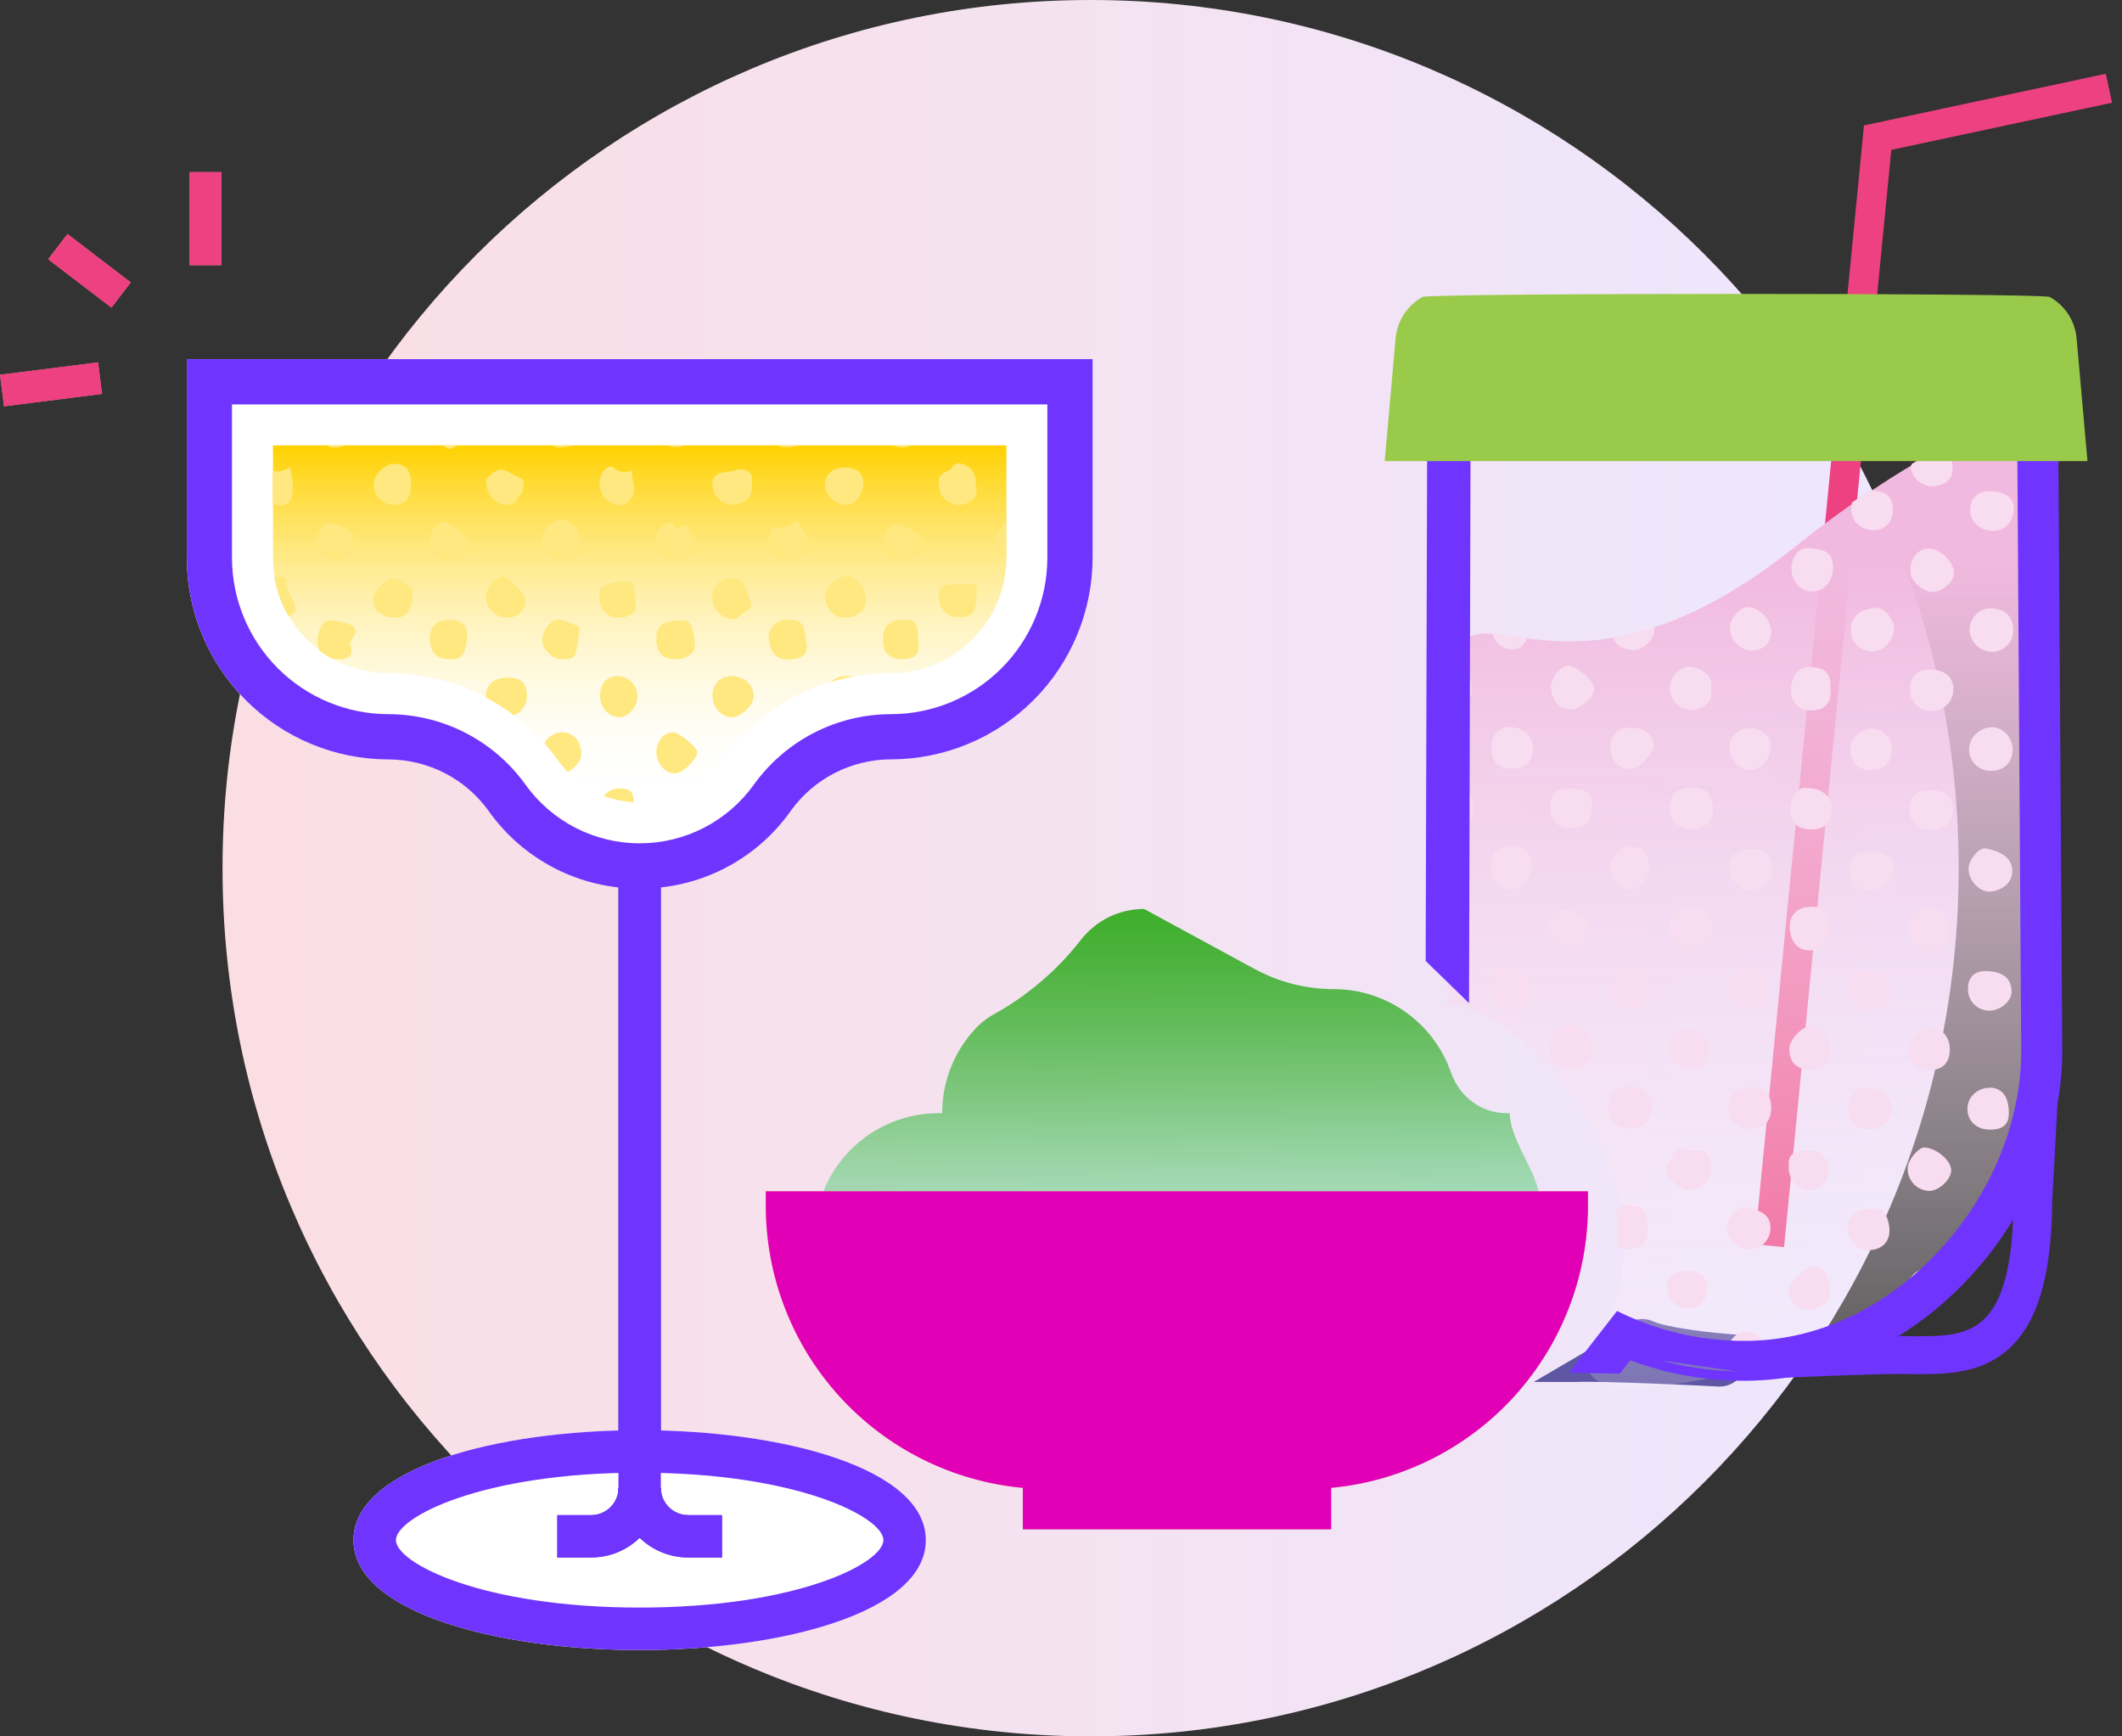<?xml version="1.0" encoding="utf-8"?>
<svg xmlns="http://www.w3.org/2000/svg" width="110" height="90" viewBox="0 0 110 90" fill="none">
<rect x="0" y="0" width="110" height="90" fill="#333333" stroke="none"/>
<g clip-path="url(#clip0_7987_44395)">
<path d="M56.535 89.999C81.387 89.999 101.534 69.852 101.534 44.999C101.534 20.147 81.387 0 56.535 0C31.682 0 11.535 20.147 11.535 44.999C11.535 69.852 31.682 89.999 56.535 89.999Z" fill="url(#paint0_linear_7987_44395)"/>
<path d="M42.698 72.109L42.675 70.832H42.711" fill="url(#paint1_linear_7987_44395)"/>
<path d="M42.711 72.327V72.302C42.706 72.238 42.701 72.174 42.7 72.108" fill="url(#paint2_linear_7987_44395)"/>
<path d="M5.084 18.782L0.002 19.425L0.209 21.061L5.291 20.417L5.084 18.782Z" fill="#E88697"/>
<path d="M3.498 12.128L2.496 13.437L5.777 15.946L6.778 14.637L3.498 12.128Z" fill="#E88697"/>
<path d="M11.477 8.921H9.828V13.745H11.477V8.921Z" fill="#E88697"/>
<path d="M33.159 46.056C31.627 46.065 30.115 45.704 28.753 45.004C27.39 44.305 26.216 43.286 25.331 42.036C24.739 41.21 23.959 40.538 23.055 40.073C22.152 39.608 21.151 39.365 20.135 39.364C17.364 39.36 14.708 38.258 12.748 36.299C10.789 34.339 9.687 31.683 9.683 28.912V18.616H56.639V28.908C56.635 31.678 55.533 34.335 53.574 36.294C51.614 38.253 48.958 39.356 46.187 39.36C45.171 39.361 44.17 39.604 43.267 40.068C42.363 40.533 41.583 41.206 40.991 42.031C40.106 43.283 38.932 44.303 37.568 45.004C36.204 45.704 34.692 46.065 33.159 46.056Z" fill="white"/>
<path d="M33.16 41.587C32.339 41.591 31.53 41.397 30.8 41.022C30.071 40.647 29.442 40.102 28.969 39.432C27.962 38.029 26.636 36.885 25.1 36.095C23.564 35.306 21.862 34.893 20.135 34.892C18.549 34.889 17.028 34.258 15.907 33.136C14.785 32.014 14.154 30.494 14.152 28.908V23.085H52.17V28.908C52.168 30.494 51.536 32.016 50.414 33.138C49.292 34.259 47.77 34.89 46.184 34.892C44.457 34.894 42.756 35.307 41.221 36.096C39.685 36.886 38.359 38.029 37.353 39.432C36.879 40.102 36.251 40.648 35.52 41.023C34.79 41.398 33.981 41.592 33.16 41.587Z" fill="url(#paint3_linear_7987_44395)"/>
<path d="M34.257 45.436H32.059V79.628H34.257V45.436Z" fill="#5F56A4"/>
<path d="M78.266 57.699C78.266 59.474 80.629 61.733 79.464 62.898C78.299 64.063 73.606 64.122 71.837 64.122H42.228C42.228 62.419 42.905 60.786 44.11 59.581C45.314 58.377 46.947 57.7 48.651 57.699H48.839C48.838 56.855 49.004 56.019 49.327 55.239C49.65 54.459 50.125 53.75 50.723 53.154C50.975 52.914 51.259 52.71 51.566 52.546C53.293 51.582 54.809 50.282 56.026 48.722C56.413 48.22 56.911 47.814 57.48 47.535C58.05 47.257 58.676 47.112 59.31 47.114L65.041 50.227C66.299 50.91 67.708 51.268 69.139 51.269C70.475 51.269 71.776 51.684 72.865 52.458C73.953 53.231 74.774 54.324 75.213 55.585C75.645 56.828 76.766 57.696 78.085 57.696L78.266 57.699Z" fill="url(#paint4_linear_7987_44395)"/>
<path d="M82.317 61.746V62.498C82.316 66.155 80.951 69.68 78.489 72.383C76.027 75.087 72.645 76.776 69.005 77.119V79.266H53.021V77.119C49.378 76.781 45.992 75.094 43.527 72.39C41.062 69.685 39.697 66.157 39.697 62.498V61.746H82.317Z" fill="#FEBE85"/>
<path d="M33.159 85.525C25.788 85.525 18.326 83.573 18.326 79.827C18.326 76.082 25.792 74.129 33.159 74.129C40.526 74.129 47.993 76.082 47.993 79.827C47.993 83.573 40.53 85.525 33.159 85.525Z" fill="white"/>
<path d="M30.648 80.727H28.889V78.53H30.648C31.022 78.53 31.381 78.381 31.646 78.116C31.911 77.851 32.06 77.492 32.061 77.117H34.258C34.257 78.075 33.876 78.992 33.199 79.669C32.522 80.346 31.605 80.726 30.648 80.727Z" fill="#5F56A4"/>
<path d="M37.429 80.727H35.669C34.712 80.726 33.795 80.346 33.118 79.669C32.442 78.992 32.062 78.074 32.061 77.117H34.258C34.258 77.492 34.407 77.851 34.672 78.116C34.936 78.38 35.295 78.53 35.669 78.53H37.429V80.727Z" fill="#5F56A4"/>
<path d="M5.084 18.782L0.002 19.425L0.209 21.061L5.291 20.417L5.084 18.782Z" fill="#ED4181"/>
<path d="M3.498 12.128L2.496 13.437L5.777 15.946L6.778 14.637L3.498 12.128Z" fill="#ED4181"/>
<path d="M11.477 8.921H9.828V13.745H11.477V8.921Z" fill="#ED4181"/>
<path d="M33.159 46.056C31.627 46.065 30.115 45.704 28.753 45.004C27.39 44.305 26.216 43.286 25.331 42.036C24.739 41.21 23.959 40.538 23.055 40.073C22.152 39.608 21.151 39.365 20.135 39.364C17.364 39.36 14.708 38.258 12.748 36.299C10.789 34.339 9.687 31.683 9.683 28.912V18.616H56.639V28.908C56.635 31.678 55.533 34.335 53.574 36.294C51.614 38.253 48.958 39.356 46.187 39.36C45.171 39.361 44.17 39.604 43.267 40.068C42.363 40.533 41.583 41.206 40.991 42.031C40.106 43.283 38.932 44.303 37.568 45.004C36.204 45.704 34.692 46.065 33.159 46.056ZM12.025 20.962V28.908C12.027 31.058 12.883 33.119 14.403 34.639C15.924 36.159 17.985 37.014 20.135 37.017C21.524 37.018 22.892 37.35 24.128 37.985C25.363 38.62 26.429 39.539 27.239 40.668C27.913 41.609 28.801 42.376 29.831 42.906C30.86 43.435 32.002 43.711 33.159 43.711C34.317 43.711 35.458 43.435 36.487 42.906C37.517 42.376 38.406 41.609 39.08 40.668C39.889 39.539 40.956 38.62 42.191 37.985C43.426 37.35 44.795 37.018 46.184 37.017C48.334 37.014 50.395 36.159 51.915 34.639C53.435 33.119 54.29 31.058 54.293 28.908V20.962H12.025Z" fill="#7034FF"/>
<path d="M34.257 45.436H32.059V79.628H34.257V45.436Z" fill="#7034FF"/>
<path d="M33.159 85.525C25.788 85.525 18.326 83.573 18.326 79.827C18.326 76.082 25.792 74.129 33.159 74.129C40.526 74.129 47.993 76.082 47.993 79.827C47.993 83.573 40.53 85.525 33.159 85.525ZM33.159 76.331C24.986 76.331 20.524 78.641 20.524 79.827C20.524 81.014 24.983 83.323 33.159 83.323C41.334 83.323 45.793 81.014 45.793 79.827C45.793 78.641 41.332 76.331 33.159 76.331Z" fill="#7034FF"/>
<path d="M30.648 80.727H28.889V78.53H30.648C31.022 78.53 31.381 78.381 31.646 78.116C31.911 77.851 32.06 77.492 32.061 77.117H34.258C34.257 78.075 33.876 78.992 33.199 79.669C32.522 80.346 31.605 80.726 30.648 80.727Z" fill="#7034FF"/>
<path d="M37.429 80.727H35.669C34.712 80.726 33.795 80.346 33.118 79.669C32.442 78.992 32.062 78.074 32.061 77.117H34.258C34.258 77.492 34.407 77.851 34.672 78.116C34.936 78.38 35.295 78.53 35.669 78.53H37.429V80.727Z" fill="#7034FF"/>
<path d="M92.483 64.641L90.956 64.492L96.624 6.501L109.163 3.823L109.484 5.324L98.042 7.768L92.483 64.641Z" fill="#ED4181"/>
<path d="M106.512 54.605C106.422 54.506 106.314 54.425 106.193 54.368C106.072 54.311 105.941 54.279 105.807 54.273H105.763C105.51 54.269 105.264 54.362 105.077 54.532C104.89 54.703 104.775 54.939 104.756 55.192L104.378 62.182C104.355 65.435 103.867 67.407 102.841 68.385C101.933 69.253 100.667 69.256 99.325 69.262H99.21C99.052 69.254 98.828 69.25 98.543 69.25C98.056 69.25 97.387 69.262 96.552 69.287C96.426 69.062 96.219 68.893 95.974 68.814C95.729 68.734 95.462 68.75 95.228 68.859C94.592 69.155 92.66 69.409 91.592 69.5L91.345 69.528L91.23 69.54L91.236 69.605C91.085 69.667 90.954 69.769 90.857 69.901C90.76 70.032 90.7 70.187 90.685 70.35C90.656 70.601 90.726 70.854 90.879 71.055C91.032 71.256 91.257 71.39 91.507 71.43C91.564 71.439 91.622 71.443 91.68 71.443H91.768H91.896C92.69 71.399 96.811 71.214 98.551 71.214C98.802 71.214 98.992 71.214 99.116 71.225H99.175H99.337C100.885 71.225 102.639 71.214 104.075 69.962C105.621 68.596 106.355 66.141 106.383 62.228L106.76 55.298C106.767 55.172 106.749 55.045 106.706 54.926C106.663 54.807 106.597 54.698 106.512 54.605ZM102.262 68.962C102.129 69.03 101.991 69.088 101.849 69.136C101.99 69.086 102.127 69.026 102.26 68.957L102.262 68.962ZM95.661 68.903H95.676C95.665 68.901 95.653 68.901 95.642 68.903H95.661ZM95.225 69.011C94.911 69.127 94.587 69.216 94.257 69.275C94.586 69.214 94.909 69.123 95.223 69.005L95.225 69.011ZM91.257 69.748C91.184 69.782 91.117 69.827 91.057 69.88C91.116 69.825 91.182 69.778 91.254 69.742L91.257 69.748ZM91.762 71.335H91.68H91.762ZM91.829 71.335L91.992 71.326L91.829 71.335ZM101.411 71.001C101.261 71.024 101.11 71.041 100.96 71.055C101.11 71.041 101.261 71.024 101.411 71.001C101.791 70.947 102.165 70.856 102.526 70.729C102.163 70.852 101.789 70.939 101.409 70.99L101.411 71.001ZM102.745 70.645C103.201 70.459 103.623 70.198 103.993 69.872C103.621 70.194 103.199 70.451 102.742 70.634L102.745 70.645ZM104.203 69.677C105.225 68.663 105.849 67.093 106.115 64.845C105.847 67.081 105.222 68.651 104.201 69.665L104.203 69.677Z" fill="#7034FF"/>
<path d="M84.318 69.425L84.342 69.373C84.451 69.169 84.633 69.016 84.852 68.944C85.071 68.872 85.309 68.887 85.517 68.986C86.166 69.289 88.116 69.547 89.193 69.639L89.451 69.661L89.444 69.708C89.591 69.755 89.722 69.844 89.819 69.964C89.916 70.085 89.975 70.231 89.99 70.385C90.014 70.605 89.953 70.826 89.818 71.002C89.683 71.178 89.486 71.295 89.267 71.329C89.217 71.336 89.166 71.34 89.115 71.34L88.956 71.33C88.228 71.285 82.787 71.035 81.672 71.1H81.608H81.459L84.318 69.425ZM88.997 70.843H89.067L89.116 71.093V70.843C89.139 70.844 89.162 70.844 89.184 70.843C89.278 70.83 89.362 70.782 89.421 70.709C89.48 70.636 89.508 70.542 89.5 70.449C89.48 70.291 89.411 70.185 89.132 70.14L89.036 70.124C88.489 70.072 86.157 69.833 85.307 69.435C85.215 69.39 85.109 69.382 85.012 69.413C84.915 69.444 84.833 69.51 84.783 69.6C84.764 69.636 84.753 69.675 84.749 69.715L84.718 69.938L84.495 69.93" fill="#5F56A4"/>
<path d="M88.997 70.843H89.067L89.116 71.093V70.843C89.139 70.844 89.162 70.844 89.184 70.843C89.278 70.83 89.362 70.782 89.421 70.709C89.48 70.636 89.508 70.542 89.5 70.449C89.48 70.291 89.411 70.185 89.132 70.14L89.036 70.124C88.489 70.072 86.157 69.833 85.307 69.435C85.215 69.39 85.109 69.382 85.012 69.413C84.915 69.444 84.833 69.51 84.783 69.6C84.764 69.636 84.753 69.675 84.749 69.715L84.718 69.938L84.495 69.93M84.318 69.425L84.342 69.373C84.451 69.169 84.633 69.016 84.852 68.944C85.071 68.872 85.309 68.887 85.517 68.986C86.166 69.289 88.116 69.547 89.193 69.639L89.451 69.661L89.444 69.708C89.591 69.755 89.722 69.844 89.819 69.964C89.916 70.085 89.975 70.231 89.99 70.385C90.014 70.605 89.953 70.826 89.818 71.002C89.683 71.178 89.486 71.295 89.267 71.329C89.217 71.336 89.166 71.34 89.115 71.34L88.956 71.33C88.228 71.285 82.787 71.035 81.672 71.1H81.608H81.459L84.318 69.425Z" stroke="#5F56A4" stroke-width="1.06" stroke-miterlimit="10"/>
<path d="M74.245 22.52C74.031 22.521 73.825 22.439 73.671 22.291C73.594 22.219 73.533 22.132 73.491 22.036C73.45 21.939 73.428 21.835 73.428 21.73C73.433 21.518 73.521 21.316 73.674 21.168C73.827 21.021 74.032 20.94 74.245 20.944L106.898 20.959C107.004 20.956 107.11 20.973 107.209 21.011C107.308 21.048 107.398 21.106 107.475 21.179C107.551 21.253 107.612 21.341 107.653 21.438C107.695 21.536 107.716 21.641 107.716 21.747C107.716 21.853 107.695 21.958 107.653 22.055C107.612 22.153 107.551 22.241 107.475 22.315C107.398 22.388 107.308 22.445 107.209 22.483C107.11 22.521 107.004 22.538 106.898 22.534L74.245 22.52Z" fill="#5F56A4"/>
<path d="M74.245 21.128L106.898 21.144C106.98 21.141 107.061 21.154 107.138 21.183C107.214 21.212 107.284 21.255 107.343 21.312C107.402 21.368 107.449 21.436 107.481 21.512C107.513 21.587 107.53 21.668 107.53 21.749C107.53 21.831 107.513 21.912 107.481 21.987C107.449 22.062 107.402 22.13 107.343 22.186C107.284 22.243 107.214 22.287 107.138 22.316C107.061 22.345 106.98 22.358 106.898 22.354L74.245 22.338C74.163 22.341 74.082 22.328 74.005 22.3C73.929 22.271 73.859 22.227 73.8 22.17C73.741 22.114 73.694 22.046 73.662 21.971C73.63 21.896 73.613 21.815 73.613 21.733C73.613 21.651 73.63 21.57 73.662 21.495C73.694 21.42 73.741 21.352 73.8 21.296C73.859 21.239 73.929 21.195 74.005 21.167C74.082 21.138 74.163 21.125 74.245 21.128ZM74.245 20.764C73.984 20.761 73.733 20.86 73.546 21.042C73.358 21.224 73.251 21.472 73.247 21.733C73.247 21.862 73.273 21.989 73.324 22.108C73.375 22.226 73.45 22.333 73.544 22.422C73.733 22.601 73.984 22.701 74.245 22.7L106.897 22.716C107.158 22.719 107.41 22.619 107.597 22.438C107.784 22.256 107.892 22.007 107.896 21.746C107.896 21.617 107.87 21.49 107.818 21.371C107.767 21.253 107.693 21.146 107.599 21.057C107.41 20.877 107.159 20.777 106.898 20.778L74.245 20.764Z" fill="#5F56A4"/>
<path d="M95.478 69.382C110.335 63.468 105.4 48.263 105.875 22.685C105.875 20.004 99.001 23.577 93.089 28.313C80.083 38.721 75.285 28.083 75.285 36.132C75.285 41.605 74.883 46.499 75.042 51.55C75.08 52.786 74.008 52.201 75.042 52.124C78.539 51.866 87.791 61.344 82.703 69.662C80.251 73.675 90.052 71.542 95.478 69.382Z" fill="url(#paint5_linear_7987_44395)"/>
<path d="M101.559 64.668C101.393 64.865 101.222 65.061 101.045 65.251C101.222 65.061 101.393 64.87 101.559 64.668Z" fill="url(#paint6_linear_7987_44395)"/>
<path d="M96.454 69.547C96.288 69.624 96.119 69.698 95.948 69.769C96.118 69.698 96.287 69.624 96.454 69.547Z" fill="url(#paint7_linear_7987_44395)"/>
<path d="M105.091 57.658C105.009 58.016 104.915 58.372 104.809 58.726C104.916 58.372 105.01 58.016 105.091 57.658Z" fill="url(#paint8_linear_7987_44395)"/>
<path d="M89.683 70.166C89.44 70.155 89.199 70.138 88.958 70.115C89.199 70.141 89.441 70.158 89.683 70.166Z" fill="url(#paint9_linear_7987_44395)"/>
<path d="M80.242 66.335C80.072 66.182 79.906 66.024 79.743 65.865C79.906 66.024 80.072 66.182 80.242 66.335Z" fill="url(#paint10_linear_7987_44395)"/>
<path d="M90.411 70.183C90.168 70.183 89.925 70.178 89.683 70.166C89.926 70.178 90.168 70.183 90.411 70.183Z" fill="url(#paint11_linear_7987_44395)"/>
<path d="M81.582 67.404C81.209 67.14 80.847 66.858 80.5 66.561C80.847 66.858 81.209 67.14 81.582 67.404Z" fill="url(#paint12_linear_7987_44395)"/>
<g clip-path="url(#clip1_7987_44395)">
<path d="M103.182 31.527C103.036 31.53 102.891 31.563 102.757 31.623C102.624 31.683 102.503 31.769 102.402 31.875C102.302 31.982 102.223 32.108 102.172 32.245C102.12 32.383 102.096 32.529 102.102 32.675C102.12 32.968 102.246 33.244 102.455 33.449C102.664 33.655 102.941 33.777 103.234 33.791H103.248C103.395 33.792 103.541 33.763 103.677 33.707C103.814 33.651 103.937 33.568 104.041 33.464C104.145 33.359 104.227 33.235 104.282 33.098C104.337 32.962 104.364 32.816 104.362 32.668C104.362 31.959 103.932 31.537 103.193 31.53H103.182" fill="#F8DCEF"/>
<path d="M103.257 37.693H103.246C102.617 37.703 102.066 38.238 102.073 38.834C102.071 38.981 102.099 39.127 102.154 39.263C102.209 39.399 102.291 39.523 102.395 39.627C102.499 39.731 102.622 39.814 102.758 39.87C102.894 39.925 103.04 39.954 103.187 39.953H103.201C103.89 39.953 104.325 39.524 104.333 38.848C104.34 38.235 103.832 37.692 103.257 37.692" fill="#F8DCEF"/>
<path d="M87.644 46.974C87.493 46.969 87.342 46.996 87.202 47.053C87.061 47.109 86.934 47.194 86.828 47.301C86.721 47.409 86.638 47.538 86.584 47.679C86.529 47.82 86.504 47.971 86.511 48.122C86.519 48.678 87.052 49.221 87.608 49.238H87.634C88.199 49.238 88.771 48.663 88.771 48.097C88.775 47.949 88.75 47.802 88.695 47.664C88.641 47.527 88.559 47.402 88.454 47.297C88.35 47.192 88.225 47.11 88.088 47.055C87.951 47 87.804 46.974 87.656 46.977H87.644" fill="#F8DCEF"/>
<path d="M84.501 56.317C83.785 56.317 83.396 56.684 83.384 57.369C83.371 58.087 83.763 58.471 84.511 58.474H84.519C85.238 58.474 85.629 58.034 85.641 57.21C85.649 56.73 85.128 56.318 84.511 56.315H84.501" fill="#F8DCEF"/>
<path d="M90.763 56.341C90.117 56.341 89.545 56.8 89.561 57.357C89.583 58.023 90.063 58.506 90.572 58.506C90.617 58.506 90.663 58.502 90.707 58.494H90.727C91.45 58.494 91.811 58.139 91.815 57.425C91.818 56.711 91.47 56.345 90.781 56.337H90.763" fill="#F8DCEF"/>
<path d="M87.655 40.81C86.991 40.81 86.545 41.216 86.539 41.828C86.531 41.978 86.554 42.129 86.607 42.27C86.66 42.41 86.743 42.538 86.848 42.646C86.954 42.753 87.08 42.837 87.22 42.892C87.36 42.948 87.51 42.973 87.66 42.968H87.671C88.339 42.968 88.819 42.568 88.797 42.02C88.769 41.154 88.453 40.813 87.66 40.81" fill="#F8DCEF"/>
<path d="M81.44 53.127H81.387C80.843 53.197 80.238 53.529 80.315 54.294C80.315 54.899 80.717 55.358 81.264 55.369H81.298C82.04 55.369 82.582 54.909 82.574 54.283C82.569 53.762 81.885 53.124 81.44 53.124" fill="#F8DCEF"/>
<path d="M100.055 34.699C99.394 34.699 99.008 35.071 99.004 35.713C98.999 36.355 99.47 36.856 100.087 36.856C100.76 36.856 101.249 36.387 101.26 35.742C101.27 35.096 100.812 34.702 100.06 34.699H100.05" fill="#F8DCEF"/>
<path d="M96.701 56.368H96.694C96.193 56.368 95.82 56.839 95.82 57.466C95.82 58.178 96.181 58.523 96.934 58.526H96.941C97.515 58.526 98.073 58.044 98.076 57.551C98.076 56.809 97.566 56.368 96.697 56.368" fill="#F8DCEF"/>
<path d="M93.721 28.406C93.208 28.406 92.867 28.865 92.867 29.499C92.867 30.133 93.344 30.658 93.939 30.658C94.544 30.658 95.016 30.125 95.023 29.442C95.031 28.638 94.606 28.467 93.784 28.408H93.72" fill="#F8DCEF"/>
<path d="M85.749 32.503C85.047 32.742 84.326 32.926 83.596 33.054C83.688 33.245 83.832 33.406 84.01 33.519C84.188 33.633 84.395 33.696 84.606 33.7H84.625C85.174 33.7 85.742 33.174 85.758 32.644C85.76 32.597 85.757 32.55 85.749 32.503Z" fill="#F8DCEF"/>
<path d="M97.31 31.507H97.299C96.444 31.536 95.935 31.966 95.937 32.656C95.937 32.802 95.965 32.947 96.021 33.083C96.078 33.218 96.16 33.341 96.264 33.444C96.368 33.548 96.492 33.629 96.628 33.684C96.764 33.739 96.909 33.767 97.056 33.765H97.065C97.65 33.765 98.178 33.191 98.186 32.543C98.193 32.119 97.673 31.509 97.31 31.509" fill="#F8DCEF"/>
<path d="M93.856 47.003C93.221 47.003 92.798 47.378 92.781 47.964C92.757 48.737 93.141 49.241 93.772 49.262H93.834C94.501 49.262 94.806 48.886 94.834 48.03C94.859 47.319 94.586 47.019 93.898 46.996H93.856" fill="#F8DCEF"/>
<path d="M78.473 43.844C78.442 43.844 78.408 43.844 78.375 43.844H78.358C77.647 43.844 77.274 44.235 77.272 44.979C77.272 45.553 77.732 46.079 78.273 46.103H78.31C78.898 46.103 79.474 45.497 79.42 44.856C79.366 44.215 79.086 43.842 78.468 43.842" fill="#F8DCEF"/>
<path d="M90.728 44.007C90.05 44.007 89.594 44.413 89.613 44.998C89.63 45.548 90.161 46.154 90.679 46.154H90.716C91.275 46.123 91.904 45.746 91.874 45.072C91.841 44.343 91.51 44.012 90.736 44.008H90.728" fill="#F8DCEF"/>
<path d="M100.124 40.968C99.278 40.968 98.987 41.225 98.975 41.979C98.966 42.608 99.425 43.022 100.14 43.022C100.814 43.022 101.236 42.602 101.232 41.935C101.232 41.313 100.843 40.971 100.14 40.968H100.12" fill="#F8DCEF"/>
<path d="M87.574 34.554C87.024 34.554 86.569 35.093 86.568 35.665C86.564 35.812 86.59 35.958 86.644 36.095C86.698 36.232 86.778 36.357 86.881 36.462C86.984 36.568 87.106 36.652 87.242 36.709C87.377 36.767 87.522 36.797 87.669 36.797H87.681C88.191 36.797 88.726 36.408 88.707 36.038C88.691 35.712 88.766 35.306 88.601 35.08C88.37 34.798 88.043 34.613 87.682 34.56C87.644 34.555 87.606 34.553 87.567 34.553" fill="#F8DCEF"/>
<path d="M93.762 34.567C93.233 34.567 92.843 35.073 92.837 35.76C92.837 36.387 93.246 36.823 93.871 36.823H93.902C94.522 36.809 94.962 36.577 94.891 35.583C94.891 34.859 94.612 34.6 93.79 34.568H93.759" fill="#F8DCEF"/>
<path d="M102.892 43.971C102.527 43.971 102.044 44.599 102.044 45.04C102.044 45.608 102.577 46.215 103.11 46.215H103.185C103.859 46.14 104.317 45.715 104.314 45.143C104.314 44.404 103.613 44.104 102.946 43.978C102.928 43.977 102.91 43.977 102.892 43.978" fill="#F8DCEF"/>
<path d="M87.156 59.522C87.079 59.522 87.003 59.544 86.938 59.584C86.872 59.625 86.819 59.683 86.784 59.752C86.63 59.995 86.507 60.26 86.371 60.515C86.462 61.089 86.798 61.47 87.404 61.635C87.459 61.65 87.516 61.657 87.573 61.656C87.779 61.646 87.979 61.589 88.159 61.488C88.338 61.387 88.491 61.246 88.607 61.075C88.805 60.73 88.757 59.979 88.469 59.752C88.342 59.664 88.191 59.618 88.036 59.62C87.99 59.619 87.945 59.624 87.9 59.635C87.867 59.643 87.833 59.646 87.798 59.646C87.689 59.64 87.582 59.62 87.479 59.584C87.376 59.549 87.27 59.528 87.162 59.522" fill="#F8DCEF"/>
<path d="M99.964 28.428C99.466 28.428 99.03 28.936 99.032 29.519C98.959 30.068 99.637 30.636 100.106 30.677H100.171C100.696 30.677 101.283 30.153 101.289 29.713C101.299 29.131 100.588 28.435 99.975 28.427H99.964" fill="#F8DCEF"/>
<path d="M105.242 29.325C105.216 29.395 105.203 29.468 105.203 29.543C105.206 29.629 105.227 29.713 105.264 29.791C105.263 29.786 105.263 29.781 105.264 29.776C105.264 29.748 105.264 29.721 105.257 29.693C105.238 29.571 105.234 29.448 105.243 29.325" fill="#F8DCEF"/>
<path d="M100.027 47.031C99.486 47.031 98.943 47.579 98.946 48.122C98.946 48.762 99.423 49.281 100.011 49.291H100.035C100.691 49.291 101.124 48.845 101.103 48.19C101.083 47.535 100.629 47.035 100.032 47.031" fill="#F8DCEF"/>
<path d="M103.156 56.383H103.048C102.464 56.432 101.986 56.876 101.987 57.473C101.987 58.109 102.464 58.552 103.151 58.552C103.84 58.552 104.146 58.279 104.135 57.64C104.117 56.756 103.708 56.376 103.15 56.376" fill="#F8DCEF"/>
<path d="M78.243 37.681H78.228C77.978 37.694 77.742 37.804 77.571 37.987C77.4 38.171 77.306 38.413 77.309 38.664C77.302 39.483 77.632 39.837 78.402 39.838C79.109 39.838 79.459 39.476 79.464 38.737C79.464 38.141 78.934 37.681 78.246 37.681" fill="#F8DCEF"/>
<path d="M81.328 40.881C80.647 40.881 80.375 41.16 80.373 41.86C80.37 42.561 80.737 42.935 81.471 42.935C82.177 42.935 82.525 42.575 82.528 41.837C82.532 41.1 82.273 40.884 81.334 40.881H81.326" fill="#F8DCEF"/>
<path d="M75.142 40.852C75.031 40.851 74.92 40.865 74.812 40.892C74.769 41.529 74.728 42.163 74.697 42.789C74.853 42.875 75.028 42.92 75.206 42.92H75.277C75.977 42.874 76.357 42.549 76.362 41.877C76.367 41.16 76.102 40.889 75.153 40.854H75.142" fill="#F8DCEF"/>
<path d="M105.269 53.79C105.146 53.947 105.084 54.145 105.096 54.344C105.116 54.693 105.266 55.02 105.516 55.263V55.249C105.2 54.978 105.102 54.604 105.149 54.17C105.16 54.036 105.199 53.905 105.264 53.787" fill="#F8DCEF"/>
<path d="M84.487 62.479C84.236 62.473 83.99 62.548 83.785 62.694C83.847 63.318 83.876 63.945 83.873 64.573C84.046 64.679 84.245 64.735 84.448 64.735H84.458C84.987 64.735 85.412 64.56 85.406 63.524C85.406 62.8 85.133 62.483 84.494 62.479H84.482" fill="#F8DCEF"/>
<path d="M75.157 46.915C74.98 46.919 74.808 46.971 74.658 47.066C74.686 47.751 74.756 48.434 74.866 49.111C74.97 49.152 75.08 49.174 75.191 49.176H75.206C75.831 49.176 76.315 48.681 76.334 48.018C76.344 47.673 75.551 46.92 75.166 46.915H75.157Z" fill="#F8DCEF"/>
<path d="M90.357 62.609C89.955 62.609 89.526 63.131 89.523 63.631C89.523 64.205 90.075 64.764 90.645 64.767H90.648C90.799 64.769 90.948 64.741 91.088 64.684C91.227 64.627 91.354 64.543 91.459 64.435C91.565 64.328 91.648 64.2 91.702 64.059C91.757 63.919 91.782 63.769 91.777 63.618C91.777 63.005 91.283 62.651 90.376 62.608H90.353" fill="#F8DCEF"/>
<path d="M99.945 65.735H99.926C99.691 65.746 99.465 65.831 99.28 65.976C99.095 66.121 98.96 66.32 98.892 66.546C99.281 66.291 99.659 66.023 100.027 65.742H99.945" fill="#F8DCEF"/>
<path d="M78.166 50.006C77.822 50.006 77.296 50.465 77.247 50.831C77.242 50.933 77.242 51.035 77.247 51.138C77.247 51.863 77.634 52.286 78.303 52.286C78.35 52.286 78.399 52.286 78.449 52.279C79.138 52.222 79.526 51.688 79.4 50.949C79.379 50.858 79.328 50.776 79.254 50.719C78.954 50.468 78.636 50.24 78.3 50.038C78.259 50.017 78.213 50.007 78.167 50.008" fill="#F8DCEF"/>
<path d="M93.634 40.843H93.527C93.161 40.86 92.806 41.393 92.805 41.926C92.805 42.634 93.173 42.989 93.909 42.989C94.598 42.989 94.955 42.622 94.959 41.917C94.959 41.266 94.429 40.839 93.629 40.839" fill="#F8DCEF"/>
<path d="M93.891 53.171C93.44 53.171 92.758 53.882 92.755 54.346C92.755 55.067 93.113 55.426 93.84 55.429C94.453 55.429 94.917 55.042 94.907 54.539C94.894 53.893 94.355 53.169 93.891 53.169" fill="#F8DCEF"/>
<path d="M84.598 37.709C83.861 37.709 83.476 38.054 83.47 38.722C83.47 39.412 83.895 39.86 84.574 39.871C84.935 39.871 85.707 39.067 85.723 38.667C85.748 38.172 85.243 37.727 84.643 37.714H84.591" fill="#F8DCEF"/>
<path d="M103.011 62.569C102.437 62.621 101.938 63.199 101.958 63.807C101.959 63.849 101.965 63.891 101.974 63.932C102.011 63.891 102.048 63.85 102.083 63.809C102.422 63.419 102.733 63.005 103.011 62.569Z" fill="#F8DCEF"/>
<path d="M75.396 34.585C75.291 35.092 75.221 35.605 75.187 36.122L75.138 36.728C75.196 36.736 75.254 36.74 75.312 36.74H75.359C75.848 36.74 76.302 36.423 76.278 35.676C76.254 34.93 76.075 34.62 75.396 34.584" fill="#F8DCEF"/>
<path d="M84.612 50.043H84.587C84.041 50.057 83.412 50.688 83.412 51.211C83.42 51.85 83.902 52.302 84.57 52.302H84.598C85.109 52.294 85.581 51.852 85.564 51.401C85.53 50.531 85.187 50.043 84.612 50.043Z" fill="#F8DCEF"/>
<path d="M96.952 44.142C96.176 44.142 95.883 44.371 95.877 44.99C95.877 45.645 96.359 46.192 96.942 46.192H96.971C97.272 46.176 97.557 46.051 97.772 45.839C97.987 45.627 98.117 45.344 98.137 45.043C98.157 44.431 97.792 44.146 96.971 44.143H96.952" fill="#F8DCEF"/>
<path d="M103.142 25.462C102.51 25.462 102.141 25.813 102.131 26.426C102.122 27.038 102.641 27.517 103.321 27.518C103.94 27.518 104.379 27.044 104.39 26.358C104.399 25.796 103.939 25.465 103.147 25.462H103.141" fill="#F8DCEF"/>
<path d="M81.329 34.51C80.9 34.51 80.41 35.098 80.402 35.613C80.395 36.289 80.825 36.762 81.459 36.769C81.891 36.769 82.631 36.114 82.653 35.711C82.673 35.351 81.74 34.51 81.325 34.51" fill="#F8DCEF"/>
<path d="M96.986 37.767C96.448 37.767 95.912 38.262 95.906 38.771C95.899 39.446 96.317 39.909 96.948 39.919H96.992C97.668 39.919 98.047 39.546 98.063 38.861C98.07 38.719 98.048 38.577 97.999 38.444C97.949 38.31 97.873 38.189 97.774 38.086C97.676 37.983 97.558 37.901 97.427 37.845C97.296 37.789 97.156 37.761 97.013 37.761H96.986" fill="#F8DCEF"/>
<path d="M97.144 62.639C96.225 62.639 95.798 62.96 95.79 63.647C95.79 64.276 96.27 64.795 96.866 64.795H96.875C97.517 64.79 97.942 64.396 97.946 63.803C97.946 63.152 97.651 62.654 97.249 62.641H97.144" fill="#F8DCEF"/>
<path d="M99.743 59.477C99.441 59.477 98.894 60.147 98.889 60.525C98.882 60.677 98.905 60.828 98.957 60.971C99.008 61.114 99.088 61.245 99.191 61.356C99.294 61.468 99.418 61.558 99.555 61.622C99.693 61.685 99.842 61.721 99.994 61.727H100.016C100.511 61.727 101.142 61.136 101.148 60.659C101.154 60.152 100.352 59.477 99.743 59.477Z" fill="#F8DCEF"/>
<path d="M102.887 50.334C102.339 50.334 102.017 50.678 102.015 51.252C102.012 51.398 102.037 51.543 102.09 51.679C102.142 51.815 102.221 51.939 102.322 52.044C102.423 52.15 102.543 52.234 102.677 52.292C102.81 52.351 102.954 52.382 103.1 52.385H103.111C103.696 52.385 104.275 51.895 104.275 51.41C104.275 50.697 103.815 50.335 102.896 50.33H102.889" fill="#F8DCEF"/>
<path d="M100.145 53.3C99.536 53.3 98.913 53.856 98.918 54.396C98.918 55.017 99.398 55.459 100.066 55.459C100.706 55.459 101.082 55.059 101.075 54.393C101.068 53.748 100.686 53.3 100.145 53.3Z" fill="#F8DCEF"/>
<path d="M106.03 43.009C106.093 43.024 106.158 43.035 106.223 43.042V43.034C106.154 43.027 106.089 43.019 106.03 43.009ZM105.275 41.466C105.181 41.621 105.135 41.8 105.145 41.981C105.15 42.163 105.202 42.34 105.296 42.495C105.237 42.314 105.207 42.124 105.208 41.934C105.199 41.775 105.221 41.616 105.275 41.466Z" fill="#F8DCEF"/>
<path d="M96.965 25.433H96.898C96.601 25.632 96.301 25.837 96 26.048C95.976 26.174 95.964 26.303 95.966 26.433C95.966 27.014 96.477 27.487 97.103 27.487C97.717 27.487 98.121 27.063 98.122 26.418C98.122 25.739 97.768 25.434 96.973 25.432H96.965" fill="#F8DCEF"/>
<path d="M90.598 31.469C90.178 31.469 89.671 32.067 89.668 32.573C89.662 33.147 90.223 33.721 90.79 33.728H90.802C91.313 33.728 91.806 33.412 91.819 32.747C91.832 32.126 91.201 31.476 90.604 31.469" fill="#F8DCEF"/>
<path d="M105.825 36.756C105.918 36.803 106.016 36.837 106.117 36.859V36.808C106.018 36.804 105.92 36.787 105.826 36.756H105.825ZM105.35 35.254C105.242 35.387 105.179 35.55 105.171 35.721C105.176 36 105.28 36.267 105.463 36.477C105.409 36.399 105.36 36.317 105.319 36.231C105.244 36.078 105.207 35.909 105.213 35.739C105.218 35.568 105.265 35.402 105.35 35.254Z" fill="#F8DCEF"/>
<path d="M90.763 50.071C90.127 50.071 89.614 50.594 89.59 51.277C89.569 51.796 90.117 52.33 90.672 52.331C91.311 52.331 91.625 51.995 91.629 51.311C91.629 50.536 91.319 50.08 90.778 50.072H90.763" fill="#F8DCEF"/>
<path d="M94.059 65.652C93.946 65.654 93.835 65.682 93.735 65.734C93.326 65.936 92.966 66.34 92.728 66.741C92.626 66.913 92.814 67.38 93.008 67.576C93.103 67.674 93.217 67.751 93.343 67.804C93.469 67.858 93.603 67.885 93.74 67.885C93.874 67.885 94.007 67.86 94.132 67.812C94.629 67.626 94.936 67.318 94.85 66.819C94.85 66.13 94.506 65.652 94.059 65.652Z" fill="#F8DCEF"/>
<path d="M90.666 37.738C90.135 37.738 89.612 38.217 89.648 38.749C89.689 39.323 90.053 39.898 90.682 39.898H90.74C91.348 39.865 91.794 39.34 91.794 38.598C91.794 38.149 91.265 37.74 90.673 37.736H90.665" fill="#F8DCEF"/>
<path d="M77.37 32.847C77.421 33.082 77.55 33.291 77.737 33.441C77.924 33.591 78.156 33.672 78.396 33.671H78.428C78.748 33.663 79.033 33.419 79.18 33.075L78.964 33.044C78.349 32.956 77.816 32.868 77.37 32.849" fill="#F8DCEF"/>
<path d="M105.276 47.681C105.173 47.817 105.117 47.983 105.117 48.154C105.135 48.74 105.596 49.286 106.108 49.313V49.31C105.841 49.268 105.599 49.13 105.427 48.921C105.255 48.713 105.166 48.449 105.175 48.179C105.177 48.01 105.211 47.842 105.276 47.686" fill="#F8DCEF"/>
<path d="M96.936 50.306H96.904C96.162 50.33 95.85 50.605 95.849 51.233C95.849 51.904 96.284 52.36 96.927 52.36C97.543 52.36 97.979 51.993 98 51.46C98.007 51.314 97.985 51.168 97.935 51.03C97.885 50.893 97.808 50.766 97.709 50.659C97.61 50.551 97.49 50.465 97.356 50.404C97.223 50.344 97.079 50.31 96.933 50.306" fill="#F8DCEF"/>
<path d="M93.813 59.647H93.77C92.803 59.677 92.701 59.899 92.722 60.5C92.722 61.178 93.182 61.697 93.795 61.697H93.811C94.385 61.688 94.771 61.26 94.776 60.64C94.776 60.045 94.413 59.646 93.813 59.646" fill="#F8DCEF"/>
<path d="M84.428 43.875H84.417C84.042 43.875 83.417 44.557 83.453 44.989C83.475 45.241 83.555 45.538 83.717 45.713C83.918 45.914 84.175 46.05 84.455 46.101C84.482 46.106 84.51 46.109 84.538 46.109C84.986 46.109 85.493 45.514 85.495 45.011C85.495 44.248 85.151 43.875 84.428 43.875Z" fill="#F8DCEF"/>
<path d="M81.205 47.148C80.586 47.148 80.351 47.395 80.344 48.055C80.338 48.205 80.363 48.355 80.417 48.496C80.471 48.636 80.554 48.764 80.659 48.871C80.764 48.979 80.891 49.064 81.03 49.121C81.169 49.178 81.319 49.206 81.469 49.203H81.483C81.965 49.203 82.492 48.615 82.5 48.08C82.505 47.643 81.82 47.148 81.207 47.147" fill="#F8DCEF"/>
<path d="M87.405 53.345C86.936 53.345 86.487 53.822 86.487 54.322C86.496 54.608 86.615 54.881 86.82 55.082C87.025 55.283 87.3 55.397 87.587 55.4H87.613C88.226 55.4 88.534 55.122 88.539 54.566C88.552 53.647 88.309 53.383 87.439 53.346H87.41" fill="#F8DCEF"/>
<path d="M84.31 68.951C83.909 68.951 83.33 69.452 83.327 69.803C83.323 69.939 83.344 70.075 83.388 70.204C84.041 70.308 84.703 70.357 85.364 70.349H85.462C85.542 70.226 85.586 70.084 85.588 69.938C85.588 69.593 84.76 68.957 84.316 68.956" fill="#F8DCEF"/>
<path d="M87.499 65.884C86.77 65.884 86.424 66.147 86.424 66.704C86.421 66.85 86.446 66.995 86.499 67.131C86.552 67.267 86.631 67.391 86.732 67.497C86.833 67.602 86.954 67.686 87.088 67.744C87.221 67.802 87.365 67.834 87.511 67.836H87.522C88.121 67.829 88.475 67.419 88.478 66.726C88.478 66.185 88.168 65.897 87.566 65.884H87.499Z" fill="#F8DCEF"/>
<path d="M90.554 69.001C90.067 69.001 89.599 69.46 89.595 69.888C89.595 69.917 89.595 69.945 89.595 69.972C90.194 69.872 90.813 69.749 91.443 69.602C91.365 69.44 91.247 69.3 91.1 69.195C90.953 69.09 90.782 69.024 90.603 69.003H90.551" fill="#F8DCEF"/>
<path d="M105.296 42.495C105.411 42.799 105.64 42.943 106.03 43.009C105.879 42.976 105.737 42.914 105.611 42.826C105.485 42.738 105.378 42.625 105.296 42.495ZM106.203 40.997C105.701 41.005 105.399 41.149 105.275 41.466C105.44 41.207 105.757 41.046 106.203 41.007V40.998" fill="#F8DCEF"/>
<path d="M106.203 41.006C105.757 41.046 105.44 41.207 105.275 41.465C105.221 41.615 105.199 41.774 105.208 41.933C105.207 42.123 105.237 42.313 105.296 42.494C105.378 42.624 105.485 42.737 105.611 42.825C105.737 42.913 105.879 42.975 106.03 43.008C106.089 43.018 106.154 43.026 106.223 43.033C106.223 42.368 106.216 41.691 106.203 41.005" fill="#F4CAE7"/>
<path d="M106.102 47.08C105.921 47.088 105.746 47.15 105.599 47.257C105.452 47.364 105.34 47.511 105.276 47.681C105.384 47.538 105.521 47.418 105.677 47.329C105.834 47.241 106.007 47.186 106.186 47.168C106.186 47.139 106.186 47.112 106.186 47.084C106.157 47.083 106.128 47.083 106.1 47.084" fill="#F8DCEF"/>
<path d="M106.186 47.168C106.051 47.158 105.916 47.178 105.789 47.225C105.662 47.272 105.547 47.346 105.451 47.441C105.356 47.536 105.281 47.651 105.234 47.778C105.186 47.904 105.166 48.039 105.175 48.174C105.165 48.445 105.254 48.71 105.426 48.919C105.597 49.129 105.84 49.268 106.108 49.31C106.142 48.614 106.168 47.901 106.186 47.172" fill="#F4CAE7"/>
<path d="M105.465 36.477C105.551 36.606 105.676 36.704 105.822 36.756C105.686 36.687 105.565 36.592 105.465 36.477ZM106.055 34.657C105.866 34.689 105.694 34.79 105.575 34.94C105.485 35.035 105.408 35.14 105.345 35.254C105.518 35.01 105.766 34.83 106.052 34.742C106.052 34.715 106.052 34.685 106.052 34.657" fill="#F8DCEF"/>
<path d="M106.061 34.742C105.775 34.83 105.527 35.01 105.354 35.254C105.27 35.402 105.223 35.568 105.217 35.739C105.212 35.909 105.248 36.078 105.323 36.231C105.365 36.317 105.413 36.399 105.468 36.477C105.568 36.592 105.689 36.687 105.825 36.756C105.919 36.787 106.017 36.804 106.116 36.808C106.098 36.128 106.08 35.439 106.061 34.74" fill="#F4CAE7"/>
<path d="M105.888 28.5C105.691 28.565 105.526 28.704 105.429 28.888C105.505 28.815 105.597 28.763 105.699 28.736C105.758 28.691 105.82 28.65 105.885 28.614C105.885 28.575 105.885 28.539 105.885 28.499" fill="#F8DCEF"/>
<path d="M105.891 28.614C105.826 28.65 105.764 28.691 105.705 28.737C105.766 28.72 105.829 28.708 105.893 28.703V28.614" fill="#F4CAE7"/>
<path d="M105.264 29.79C105.281 29.939 105.335 30.081 105.42 30.204C105.505 30.327 105.62 30.427 105.753 30.495C105.635 30.424 105.532 30.329 105.451 30.217C105.37 30.105 105.312 29.978 105.281 29.844C105.281 29.835 105.281 29.827 105.281 29.817C105.276 29.808 105.272 29.799 105.268 29.79" fill="#F8DCEF"/>
<path d="M105.256 29.692C105.256 29.72 105.256 29.747 105.262 29.775C105.262 29.78 105.262 29.785 105.262 29.79C105.266 29.799 105.27 29.808 105.275 29.817C105.267 29.776 105.261 29.735 105.254 29.692" fill="#F4CAE7"/>
<path d="M105.782 53.377C105.569 53.453 105.389 53.599 105.269 53.79C105.402 53.621 105.577 53.491 105.777 53.413C105.777 53.4 105.777 53.386 105.777 53.374" fill="#F8DCEF"/>
<path d="M105.777 53.416C105.577 53.493 105.402 53.622 105.269 53.79C105.205 53.908 105.166 54.038 105.154 54.172C105.107 54.606 105.206 54.976 105.522 55.252C105.62 54.658 105.706 54.046 105.78 53.414" fill="#F4CAE7"/>
<path d="M105.435 28.888C105.319 29.004 105.25 29.16 105.242 29.323C105.262 29.268 105.287 29.214 105.318 29.163C105.345 29.067 105.383 28.975 105.432 28.888" fill="#F8DCEF"/>
<path d="M105.318 29.163C105.287 29.214 105.262 29.268 105.242 29.324C105.233 29.447 105.237 29.57 105.256 29.692C105.247 29.514 105.268 29.335 105.318 29.163Z" fill="#F4CAE7"/>
<path d="M105.753 30.495C105.813 30.534 105.877 30.568 105.944 30.596V30.573C105.878 30.553 105.814 30.527 105.753 30.495Z" fill="#F8DCEF"/>
<path d="M105.276 29.817C105.276 29.827 105.276 29.835 105.276 29.844C105.307 29.978 105.365 30.105 105.446 30.217C105.527 30.329 105.63 30.424 105.748 30.495C105.809 30.527 105.873 30.553 105.939 30.573V30.535C105.657 30.359 105.427 30.112 105.273 29.817H105.276ZM105.701 28.737C105.6 28.763 105.507 28.815 105.431 28.888C105.382 28.975 105.344 29.067 105.316 29.163C105.417 28.997 105.548 28.852 105.704 28.737" fill="#F4CAE7"/>
<path d="M105.893 28.703C105.829 28.708 105.766 28.719 105.705 28.737C105.549 28.852 105.418 28.997 105.318 29.163C105.268 29.335 105.247 29.514 105.256 29.692C105.262 29.735 105.268 29.776 105.276 29.817C105.431 30.111 105.661 30.359 105.942 30.535C105.925 29.93 105.908 29.317 105.893 28.698" fill="#F3C2E3"/>
<path d="M105.78 23.288C105.629 23.337 105.495 23.43 105.398 23.556C105.3 23.681 105.242 23.834 105.233 23.993C105.187 24.378 105.462 24.89 105.807 25.112C105.795 24.509 105.785 23.901 105.776 23.288" fill="#F8DCEF"/>
<path d="M104.086 21.823C103.738 21.893 103.395 21.988 103.059 22.106C103.153 22.127 103.248 22.138 103.343 22.138H103.355C103.491 22.137 103.626 22.108 103.752 22.054C103.878 22 103.991 21.922 104.086 21.823Z" fill="#F8DCEF"/>
<path d="M100.688 23.16C100.181 23.423 99.654 23.718 99.105 24.041C99.078 24.086 99.062 24.136 99.058 24.187C99.058 24.722 99.582 25.201 100.172 25.206H100.181C100.755 25.206 101.206 24.85 101.215 24.396C101.223 23.768 101.04 23.347 100.689 23.16" fill="#F8DCEF"/>
</g>
<path d="M106.694 22.18C106.686 21.903 106.569 21.64 106.369 21.447C106.169 21.255 105.901 21.149 105.623 21.152C105.346 21.153 105.08 21.261 104.88 21.453C104.78 21.549 104.7 21.664 104.646 21.791C104.592 21.919 104.565 22.056 104.565 22.194L104.775 54.425C104.793 58.085 103.252 61.864 100.549 64.792C97.756 67.816 94.183 69.49 90.486 69.501H90.412C89.274 69.501 88.139 69.37 87.03 69.111C86.8 69.057 86.511 68.983 86.214 68.89C85.407 68.653 84.622 68.345 83.869 67.971L83.824 67.949L81.337 71.149L83.957 71.199L84.512 70.51C84.866 70.64 85.223 70.758 85.582 70.863C85.854 70.947 86.157 71.031 86.525 71.117C87.799 71.416 89.103 71.567 90.411 71.567H90.494C94.801 71.548 98.934 69.63 102.131 66.169C105.184 62.863 106.922 58.577 106.903 54.409L106.694 22.18ZM86.639 70.649C86.495 70.613 86.322 70.57 86.142 70.521L90.031 71.079C88.888 71.053 87.751 70.908 86.637 70.649H86.639Z" fill="#7034FF"/>
<path d="M75.895 21.542C75.684 21.337 75.401 21.223 75.107 21.224C74.814 21.221 74.531 21.334 74.321 21.538C74.11 21.742 73.989 22.022 73.983 22.315L73.904 49.756V49.807L73.94 49.843L75.947 51.796L76.153 51.997V51.709L76.232 22.322C76.232 22.176 76.203 22.031 76.145 21.897C76.087 21.763 76.002 21.642 75.895 21.542ZM75.629 21.636C75.663 21.661 75.696 21.688 75.727 21.718C75.696 21.688 75.663 21.661 75.629 21.636ZM75.602 22.202H74.611C74.644 22.097 74.71 22.005 74.799 21.94C74.888 21.875 74.996 21.841 75.106 21.843C75.242 21.841 75.373 21.893 75.472 21.988C75.534 22.046 75.578 22.12 75.601 22.202H75.602ZM75.737 22.262C75.738 22.283 75.738 22.303 75.737 22.324C75.738 22.302 75.738 22.28 75.737 22.257V22.262ZM74.473 22.262C74.492 22.111 74.565 21.972 74.679 21.871C74.793 21.77 74.94 21.714 75.093 21.714C74.94 21.715 74.793 21.771 74.68 21.873C74.566 21.974 74.493 22.114 74.476 22.265L74.473 22.262ZM74.407 21.622C74.457 21.574 74.512 21.532 74.571 21.496C74.512 21.533 74.458 21.576 74.409 21.626L74.407 21.622ZM75.814 21.815L75.831 21.836L75.814 21.815ZM75.814 21.815C75.787 21.779 75.757 21.746 75.725 21.714C75.757 21.746 75.787 21.779 75.814 21.815ZM75.106 21.714C75.17 21.714 75.233 21.724 75.295 21.742C75.234 21.725 75.171 21.717 75.109 21.718L75.106 21.714ZM75.106 21.345C74.953 21.345 74.801 21.38 74.663 21.448C74.801 21.38 74.953 21.345 75.106 21.345ZM74.4 21.629C74.355 21.673 74.314 21.721 74.277 21.773C74.314 21.723 74.355 21.676 74.4 21.633V21.629ZM76.03 51.708L76.11 22.322C76.11 22.192 76.084 22.063 76.033 21.943C75.981 21.823 75.906 21.715 75.811 21.626C75.638 21.461 75.412 21.362 75.173 21.348C75.412 21.362 75.638 21.461 75.811 21.626C75.906 21.715 75.981 21.823 76.033 21.943C76.084 22.063 76.11 22.192 76.11 22.322L76.03 51.708Z" fill="#7034FF"/>
<path d="M107.647 17.541L108.21 23.9H71.781L72.344 17.54C72.383 17.096 72.53 16.668 72.773 16.294C73.016 15.919 73.346 15.61 73.736 15.393C74.118 15.18 105.872 15.181 106.256 15.393C106.646 15.611 106.976 15.92 107.219 16.294C107.461 16.669 107.608 17.097 107.647 17.541Z" fill="#9ACA4A"/>
<path d="M82.317 61.746V62.498C82.316 66.155 80.951 69.68 78.489 72.383C76.027 75.087 72.645 76.776 69.005 77.119V79.266H53.021V77.119C49.378 76.781 45.992 75.094 43.527 72.39C41.062 69.685 39.697 66.157 39.697 62.498V61.746H82.317Z" fill="#E100B6"/>
<g clip-path="url(#clip2_7987_44395)">
<path d="M37.917 35.04C37.336 35.04 36.932 35.459 36.934 36.065C36.936 36.67 37.394 37.161 37.947 37.172H37.955C38.402 37.172 39.065 36.545 39.068 36.116C39.068 35.503 38.589 35.046 37.919 35.041H37.911" fill="#FFE87F"/>
<path d="M26.305 35.131H26.158C25.584 35.157 25.185 35.525 25.192 36.074C25.192 36.101 25.192 36.129 25.192 36.156C25.699 36.424 26.184 36.731 26.643 37.075C26.851 36.994 27.029 36.849 27.15 36.66C27.271 36.472 27.329 36.25 27.316 36.027C27.28 35.452 27.086 35.125 26.302 35.125" fill="#FFE87F"/>
<path d="M43.851 35.04H43.813C43.543 35.046 43.285 35.153 43.089 35.34C43.459 35.231 43.834 35.141 44.213 35.071C44.093 35.048 43.972 35.037 43.851 35.039" fill="#FFE87F"/>
<path d="M35.443 32.151H35.428C34.304 32.194 34.019 32.4 34.022 33.17C34.022 33.835 34.369 34.167 35.063 34.167H35.078C35.567 34.167 36.033 33.837 36.023 33.504C35.998 32.637 35.794 32.151 35.449 32.151" fill="#FFE87F"/>
<path d="M40.93 32.118C40.851 32.118 40.763 32.118 40.668 32.129C40.545 32.142 40.426 32.18 40.318 32.24C40.21 32.299 40.115 32.38 40.039 32.478C39.963 32.575 39.908 32.687 39.876 32.806C39.844 32.925 39.836 33.05 39.854 33.172C39.933 33.708 40.149 34.182 40.86 34.182C40.961 34.181 41.061 34.173 41.161 34.157C41.601 34.09 41.938 33.873 41.786 33.286C41.716 32.367 41.565 32.118 40.93 32.118Z" fill="#FFE87F"/>
<path d="M23.249 32.129H23.227C22.642 32.129 22.282 32.5 22.28 33.092C22.28 33.8 22.631 34.167 23.314 34.167H23.323C23.368 34.172 23.413 34.175 23.458 34.175C24.007 34.175 24.168 33.716 24.215 32.945C24.248 32.389 23.913 32.129 23.25 32.129" fill="#FFE87F"/>
<path d="M29.121 37.953C28.934 37.961 28.752 38.019 28.594 38.12C28.436 38.221 28.308 38.361 28.221 38.527C28.478 38.815 28.72 39.117 28.944 39.431C29.092 39.637 29.254 39.833 29.429 40.016C29.767 39.854 30.118 39.441 30.129 39.124C30.153 38.435 29.738 37.953 29.125 37.952" fill="#FFE87F"/>
<path d="M46.783 32.13C46.101 32.13 45.763 32.474 45.766 33.163C45.766 33.821 46.11 34.164 46.767 34.166C47.334 34.166 47.629 33.949 47.615 33.54C47.571 32.189 47.534 32.128 46.778 32.128" fill="#FFE87F"/>
<path d="M32.02 35.041H32.005C31.451 35.049 31.108 35.433 31.106 36.048C31.104 36.664 31.51 37.14 32.092 37.171H32.119C32.569 37.171 33.047 36.629 33.047 36.106C33.048 35.83 32.942 35.564 32.75 35.365C32.558 35.166 32.297 35.049 32.02 35.04" fill="#FFE87F"/>
<path d="M34.883 37.954C34.411 37.954 34.02 38.424 34.022 38.995C34.025 39.566 34.469 40.085 34.985 40.085C35.414 40.085 36.112 39.361 36.146 39.014C36.171 38.757 35.208 37.96 34.893 37.954H34.878" fill="#FFE87F"/>
<path d="M17.06 32.145C16.738 32.145 16.438 32.743 16.457 33.282C16.458 33.442 16.5 33.6 16.578 33.741C16.779 33.89 16.99 34.025 17.209 34.147C17.311 34.166 17.415 34.175 17.518 34.174H17.617C18.002 34.157 18.315 34.059 18.191 33.5C17.974 33.17 18.806 32.741 18.204 32.404C17.882 32.226 17.465 32.187 17.085 32.154H17.063" fill="#FFE87F"/>
<path d="M32.081 40.864C31.93 40.866 31.781 40.903 31.645 40.97C31.51 41.038 31.391 41.136 31.299 41.256C31.798 41.444 32.323 41.553 32.855 41.58C32.835 41.021 32.66 40.869 32.092 40.864H32.081Z" fill="#FFE87F"/>
<path d="M28.963 32.116C28.672 32.116 28.459 32.314 28.292 32.575C28.037 32.974 28.017 33.391 28.332 33.748C28.498 33.935 28.762 34.132 28.994 34.15C29.109 34.158 29.209 34.164 29.295 34.164C29.799 34.164 29.834 33.986 29.944 33.328C29.988 33.061 30.01 32.791 30.046 32.496C29.755 32.36 29.456 32.242 29.151 32.143C29.09 32.127 29.026 32.118 28.963 32.117" fill="#FFE87F"/>
<path d="M43.873 29.864C43.407 29.864 42.732 30.479 42.768 30.922C42.809 31.436 43.145 32.003 43.708 32.003C43.74 32.005 43.771 32.005 43.803 32.003H43.814C44.444 32.003 44.892 31.621 44.893 31.084C44.893 30.454 44.403 29.872 43.874 29.872" fill="#FFE87F"/>
<path d="M29.213 26.953C29.07 26.949 28.928 26.973 28.795 27.025C28.662 27.076 28.54 27.154 28.437 27.253C28.334 27.352 28.252 27.47 28.195 27.601C28.138 27.732 28.108 27.873 28.106 28.016C28.107 28.159 28.136 28.3 28.192 28.432C28.248 28.563 28.33 28.682 28.432 28.782C28.535 28.882 28.656 28.96 28.789 29.012C28.922 29.065 29.064 29.09 29.206 29.087H29.219C29.776 29.087 30.138 28.704 30.138 28.12C30.138 27.598 29.624 26.953 29.211 26.953" fill="#FFE87F"/>
<path d="M20.395 24.041C19.948 24.041 19.371 24.631 19.369 25.092C19.36 25.371 19.462 25.641 19.653 25.845C19.844 26.048 20.108 26.167 20.386 26.175C20.993 26.175 21.299 25.841 21.305 25.181C21.311 24.357 21.066 24.048 20.397 24.041" fill="#FFE87F"/>
<path d="M41.427 23.087H40.322C40.442 23.148 40.575 23.18 40.709 23.177C40.759 23.177 40.809 23.174 40.858 23.167C41.049 23.174 41.24 23.146 41.423 23.087" fill="#FFE87F"/>
<path d="M49.695 24.014C49.622 24.016 49.55 24.038 49.489 24.079C49.428 24.12 49.38 24.177 49.35 24.243C49.286 24.329 49.196 24.392 49.094 24.424C48.773 24.55 48.601 24.755 48.684 25.085C48.645 25.581 48.914 25.872 49.281 26.065C49.411 26.138 49.557 26.177 49.706 26.18C49.989 26.165 50.257 26.056 50.47 25.87C50.525 25.811 50.568 25.741 50.593 25.665C50.619 25.589 50.629 25.508 50.621 25.428C50.569 24.937 50.621 24.377 50.053 24.116C49.943 24.058 49.823 24.024 49.699 24.015" fill="#FFE87F"/>
<path d="M41.285 27.026C41.17 27.026 41.04 27.169 40.907 27.221C40.782 27.287 40.647 27.33 40.507 27.349C40.484 27.349 40.461 27.346 40.438 27.34C40.374 27.32 40.308 27.309 40.241 27.306C40.081 27.306 40 27.404 39.931 27.625C39.691 28.383 40.143 29.084 40.908 29.087H40.93C41.407 29.087 41.697 28.807 41.917 28.418C42.123 28.054 41.836 27.831 41.678 27.572C41.632 27.497 41.588 27.42 41.54 27.342C41.461 27.227 41.386 27.029 41.296 27.02H41.285" fill="#FFE87F"/>
<path d="M37.878 29.974C37.774 29.973 37.671 29.985 37.57 30.01C37.432 30.061 37.306 30.141 37.202 30.246C37.097 30.351 37.017 30.477 36.967 30.616C36.789 31.285 37.106 32.012 38.083 32.109H38.09C38.359 31.916 38.632 31.726 38.894 31.525C38.917 31.504 38.935 31.478 38.946 31.449C38.957 31.419 38.961 31.388 38.957 31.357C38.813 30.946 38.734 30.478 38.474 30.157C38.371 30.031 38.116 29.972 37.876 29.972" fill="#FFE87F"/>
<path d="M20.35 29.98C20.175 29.987 20.01 30.062 19.89 30.189C19.308 30.733 19.231 31.167 19.487 31.568C19.655 31.827 20.122 32.019 20.509 32.019C20.601 32.02 20.692 32.007 20.779 31.98C21.217 31.84 21.427 31.338 21.389 30.487C21.038 30.342 20.714 29.983 20.35 29.983" fill="#FFE87F"/>
<path d="M26.056 29.889H26.024C25.55 29.974 25.146 30.547 25.192 31.026C25.212 31.296 25.335 31.547 25.536 31.729C25.737 31.91 26 32.007 26.27 31.999H26.281C26.313 32 26.346 32 26.378 31.999C26.558 31.999 26.732 31.944 26.879 31.841C27.025 31.738 27.136 31.593 27.196 31.424C27.351 31.036 27.064 30.703 26.792 30.424C26.656 30.275 26.509 30.137 26.352 30.009C26.268 29.939 26.165 29.894 26.056 29.881" fill="#FFE87F"/>
<path d="M34.828 27.063C34.63 27.142 34.384 27.178 34.245 27.311C33.901 27.656 33.957 28.482 34.307 28.793C34.523 28.986 34.802 29.094 35.092 29.096C35.228 29.098 35.363 29.072 35.488 29.018C35.613 28.964 35.725 28.884 35.816 28.784C36.089 28.478 36.046 28.083 35.901 27.721C35.819 27.553 35.721 27.393 35.609 27.243C35.449 27.251 35.271 27.349 35.119 27.349C34.998 27.349 34.889 27.286 34.828 27.063Z" fill="#FFE87F"/>
<path d="M52.14 27.158C52.107 27.156 52.074 27.161 52.044 27.173C52.013 27.184 51.985 27.202 51.961 27.225C51.76 27.58 51.448 27.935 51.623 28.374C51.718 28.637 51.904 28.857 52.147 28.994C52.147 28.967 52.147 28.94 52.147 28.912V27.158H52.139" fill="#FFE87F"/>
<path d="M17.93 23.087H16.92C17.055 23.162 17.209 23.199 17.364 23.191C17.557 23.19 17.749 23.155 17.93 23.087Z" fill="#FFE87F"/>
<path d="M52.148 23.087H52.113L52.148 23.101V23.087Z" fill="#FFE87F"/>
<path d="M23.785 23.087H22.911C23.026 23.148 23.151 23.201 23.265 23.272C23.46 23.195 23.633 23.144 23.785 23.087Z" fill="#FFE87F"/>
<path d="M43.759 24.235H43.736C43.17 24.235 42.757 24.609 42.758 25.111C42.758 25.663 43.295 26.175 43.87 26.175C44.316 26.175 44.771 25.601 44.755 25.057C44.738 24.482 44.438 24.235 43.757 24.235" fill="#FFE87F"/>
<path d="M46.545 27.161C46.163 27.161 45.764 27.601 45.766 28.079C45.766 28.694 46.11 29.087 46.709 29.087C46.745 29.087 46.784 29.087 46.823 29.087C47.548 29.028 47.887 28.627 47.795 28.005C47.772 27.877 47.7 27.762 47.595 27.684C47.321 27.5 47.032 27.341 46.73 27.207C46.672 27.182 46.609 27.169 46.545 27.169" fill="#FFE87F"/>
<path d="M49.781 30.271C48.805 30.271 48.684 30.393 48.677 30.896C48.667 31.559 49.063 31.986 49.696 31.998H49.742C50.393 31.998 50.601 31.727 50.617 30.861C50.563 30.664 50.834 30.287 50.359 30.28C50.138 30.28 49.947 30.271 49.784 30.271" fill="#FFE87F"/>
<path d="M38.426 24.333C38.15 24.333 37.852 24.466 37.583 24.475C37.314 24.485 36.865 24.656 36.934 25.132C36.934 25.654 37.394 26.166 37.893 26.166H37.938C38.47 26.133 38.99 25.902 38.972 25.282C38.965 25.039 39.044 24.723 38.922 24.571C38.865 24.494 38.79 24.432 38.704 24.391C38.618 24.349 38.523 24.33 38.427 24.333" fill="#FFE87F"/>
<path d="M29.698 23.087H28.624C28.741 23.152 28.872 23.186 29.005 23.186C29.064 23.186 29.122 23.179 29.179 23.167C29.355 23.172 29.531 23.145 29.698 23.087Z" fill="#FFE87F"/>
<path d="M22.996 27.054H22.984C22.657 27.069 22.276 27.604 22.28 28.045C22.278 28.318 22.384 28.581 22.575 28.776C22.766 28.971 23.026 29.083 23.299 29.087C23.858 29.087 24.316 28.695 24.305 28.224C24.297 27.88 23.372 27.054 22.995 27.054" fill="#FFE87F"/>
<path d="M32.445 30.118C32.3 30.124 32.154 30.138 32.01 30.16C31.783 30.198 31.561 30.265 31.351 30.36C31.251 30.395 31.169 30.467 31.121 30.562C30.951 31.074 31.169 31.669 31.594 31.903C31.743 31.982 31.91 32.021 32.078 32.018C32.237 32.019 32.395 31.988 32.542 31.925C32.689 31.863 32.822 31.772 32.932 31.657C32.944 31.397 32.942 31.136 32.927 30.875C32.898 30.634 32.903 30.293 32.755 30.186C32.661 30.13 32.552 30.104 32.443 30.111" fill="#FFE87F"/>
<path d="M47.281 23.087H46.282C46.433 23.153 46.596 23.187 46.76 23.186C46.918 23.184 47.075 23.158 47.225 23.107L47.281 23.087Z" fill="#FFE87F"/>
<path d="M14.503 29.87C14.404 29.871 14.306 29.887 14.213 29.919C14.334 30.63 14.584 31.313 14.95 31.936C15.071 31.881 15.186 31.814 15.295 31.738C15.404 31.049 14.703 30.717 14.885 30.089C14.897 30.046 14.701 29.886 14.592 29.875C14.562 29.873 14.533 29.873 14.503 29.875" fill="#FFE87F"/>
<path d="M35.496 23.087H34.556C34.727 23.145 34.907 23.172 35.087 23.167C35.227 23.167 35.366 23.14 35.496 23.087Z" fill="#FFE87F"/>
<path d="M16.992 27.125H16.969C16.796 27.125 16.617 27.499 16.465 27.721C16.42 27.788 16.458 27.911 16.458 28.007L16.35 28.068C16.505 28.341 16.598 28.71 16.833 28.858C17.042 28.98 17.28 29.043 17.522 29.041C17.615 29.041 17.709 29.031 17.8 29.01C18.113 28.933 18.39 28.015 18.273 27.699C18.233 27.584 18.151 27.488 18.043 27.432C17.699 27.302 17.339 27.125 16.989 27.125" fill="#FFE87F"/>
<path d="M31.714 24.177C31.603 24.185 31.496 24.225 31.407 24.292C30.912 24.722 30.985 25.611 31.539 25.97C31.71 26.096 31.914 26.171 32.126 26.186C32.264 26.185 32.397 26.139 32.506 26.056C32.851 25.808 32.922 25.444 32.834 25.037C32.789 24.834 32.777 24.624 32.743 24.358C32.623 24.43 32.486 24.47 32.347 24.473C32.236 24.469 32.126 24.443 32.026 24.395C31.926 24.346 31.837 24.278 31.764 24.194C31.75 24.183 31.732 24.178 31.714 24.18" fill="#FFE87F"/>
<path d="M15.041 24.19C14.858 24.344 14.63 24.432 14.392 24.443C14.302 24.443 14.213 24.428 14.128 24.398V26.087C14.263 26.157 14.413 26.196 14.565 26.202C14.718 26.205 14.867 26.15 14.981 26.049C15.165 25.884 15.172 25.475 15.181 25.174C15.19 24.873 15.101 24.578 15.041 24.196" fill="#FFE87F"/>
<path d="M25.977 24.352C25.868 24.354 25.761 24.384 25.668 24.439C25.492 24.556 25.333 24.696 25.193 24.854C25.185 25.653 25.686 26.171 26.234 26.171C26.379 26.17 26.521 26.135 26.65 26.069C26.775 26.004 26.846 25.839 26.936 25.707C27.014 25.625 27.073 25.526 27.108 25.418C27.135 25.166 27.249 24.854 26.887 24.729C26.579 24.627 26.305 24.348 25.977 24.348" fill="#FFE87F"/>
</g>
</g>
<defs>
<linearGradient id="paint0_linear_7987_44395" x1="11.535" y1="44.999" x2="101.534" y2="44.999" gradientUnits="userSpaceOnUse">
<stop stop-color="#FBDEE3"/>
<stop offset="1" stop-color="#EDE7FF"/>
</linearGradient>
<linearGradient id="paint1_linear_7987_44395" x1="42.675" y1="71.47" x2="42.711" y2="71.47" gradientUnits="userSpaceOnUse">
<stop stop-color="#FBDEE3"/>
<stop offset="1" stop-color="#EDE7FF"/>
</linearGradient>
<linearGradient id="paint2_linear_7987_44395" x1="42.698" y1="72.218" x2="42.711" y2="72.218" gradientUnits="userSpaceOnUse">
<stop stop-color="#FBDEE3"/>
<stop offset="1" stop-color="#EDE7FF"/>
</linearGradient>
<linearGradient id="paint3_linear_7987_44395" x1="33.159" y1="41.587" x2="33.159" y2="23.085" gradientUnits="userSpaceOnUse">
<stop stop-color="white" stop-opacity="0"/>
<stop offset="1" stop-color="#FFD100"/>
</linearGradient>
<linearGradient id="paint4_linear_7987_44395" x1="61.007" y1="64.122" x2="61.007" y2="47.117" gradientUnits="userSpaceOnUse">
<stop stop-color="#79DEA8" stop-opacity="0.5"/>
<stop offset="0.11" stop-color="#6CD38C" stop-opacity="0.56"/>
<stop offset="0.29" stop-color="#5BC66A" stop-opacity="0.64"/>
<stop offset="0.46" stop-color="#4EBB4E" stop-opacity="0.73"/>
<stop offset="0.64" stop-color="#44B43B" stop-opacity="0.82"/>
<stop offset="0.82" stop-color="#3FAF2F" stop-opacity="0.91"/>
<stop offset="1" stop-color="#3DAE2B"/>
</linearGradient>
<linearGradient id="paint5_linear_7987_44395" x1="90.271" y1="82.311" x2="90.271" y2="29.07" gradientUnits="userSpaceOnUse">
<stop stop-color="white" stop-opacity="0"/>
<stop offset="0.25" stop-color="#FCF2F9" stop-opacity="0.25"/>
<stop offset="0.72" stop-color="#F5D0EA" stop-opacity="0.72"/>
<stop offset="1" stop-color="#F1B9DF"/>
</linearGradient>
<linearGradient id="paint6_linear_7987_44395" x1="101.045" y1="64.96" x2="101.559" y2="64.96" gradientUnits="userSpaceOnUse">
<stop stop-color="#F9DDC3"/>
<stop offset="1" stop-color="#F6DCEA"/>
</linearGradient>
<linearGradient id="paint7_linear_7987_44395" x1="95.948" y1="69.657" x2="96.454" y2="69.657" gradientUnits="userSpaceOnUse">
<stop stop-color="#F9DDC3"/>
<stop offset="1" stop-color="#F6DCEA"/>
</linearGradient>
<linearGradient id="paint8_linear_7987_44395" x1="104.809" y1="58.192" x2="105.091" y2="58.192" gradientUnits="userSpaceOnUse">
<stop stop-color="#F9DDC3"/>
<stop offset="1" stop-color="#F6DCEA"/>
</linearGradient>
<linearGradient id="paint9_linear_7987_44395" x1="88.958" y1="70.14" x2="89.683" y2="70.14" gradientUnits="userSpaceOnUse">
<stop stop-color="#F9DDC3"/>
<stop offset="1" stop-color="#F6DCEA"/>
</linearGradient>
<linearGradient id="paint10_linear_7987_44395" x1="79.743" y1="66.099" x2="80.242" y2="66.099" gradientUnits="userSpaceOnUse">
<stop stop-color="#F9DDC3"/>
<stop offset="1" stop-color="#F6DCEA"/>
</linearGradient>
<linearGradient id="paint11_linear_7987_44395" x1="89.683" y1="70.174" x2="90.411" y2="70.174" gradientUnits="userSpaceOnUse">
<stop stop-color="#F9DDC3"/>
<stop offset="1" stop-color="#F6DCEA"/>
</linearGradient>
<linearGradient id="paint12_linear_7987_44395" x1="80.5" y1="66.982" x2="81.582" y2="66.982" gradientUnits="userSpaceOnUse">
<stop stop-color="#F9DDC3"/>
<stop offset="1" stop-color="#F6DCEA"/>
</linearGradient>
<clipPath id="clip0_7987_44395">
<rect width="109.484" height="90" fill="white"/>
</clipPath>
<clipPath id="clip1_7987_44395">
<rect width="31.564" height="48.525" fill="white" transform="translate(74.658 21.823)"/>
</clipPath>
<clipPath id="clip2_7987_44395">
<rect width="38.021" height="18.493" fill="white" transform="translate(14.128 23.087)"/>
</clipPath>
</defs>
</svg>